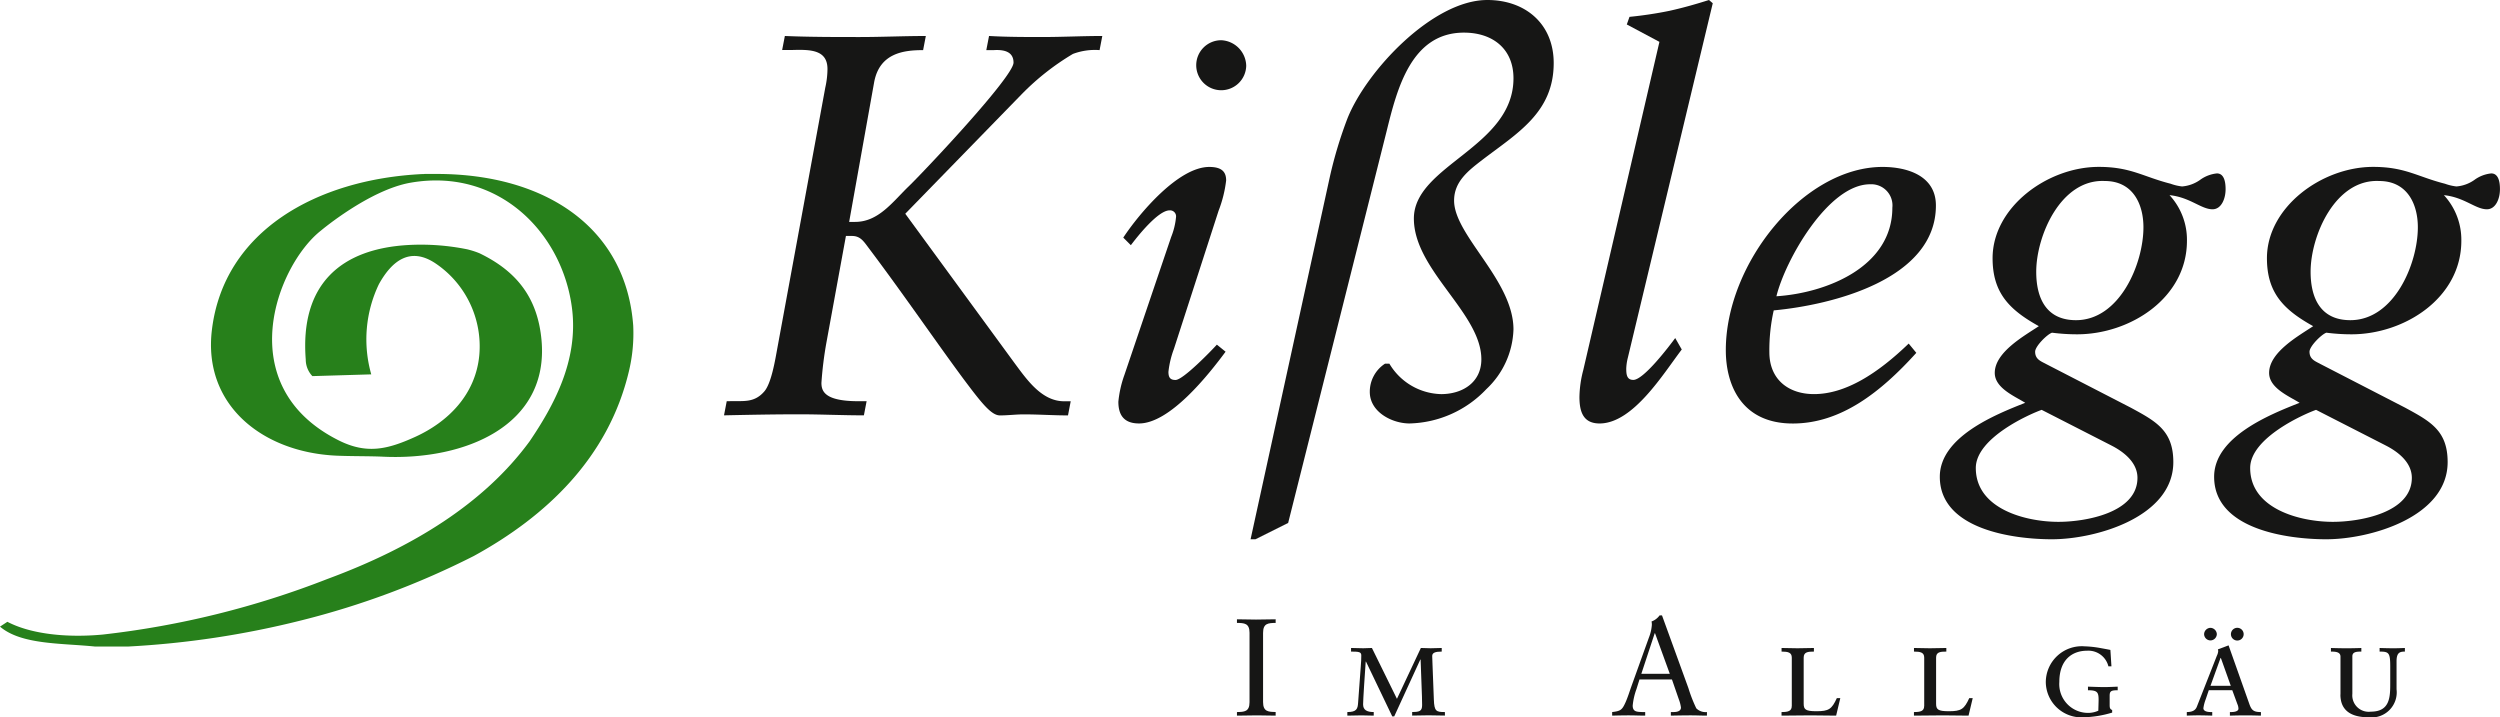 <svg xmlns="http://www.w3.org/2000/svg" width="240" height="68.86" viewBox="0 0 240 68.86">
  <g id="logo_kißlegg" transform="translate(-3.292 -8)">
    <g id="Ebene_1" data-name="Ebene 1" transform="translate(72.802 8)">
      <g id="Gruppe_277" data-name="Gruppe 277" transform="translate(0 0)">
        <path id="Pfad_5910" data-name="Pfad 5910" d="M984.638,506.65c0,.928-.5.942-1.208.955v.344c.664-.013,1.288-.026,1.925-.026.583,0,1.155.026,1.79.026V507.6c-.7-.013-1.207-.027-1.207-.955V500c0-.927.506-.94,1.207-.953V498.7c-.664.014-1.273.027-1.883.027s-1.208-.013-1.832-.027v.346c.7.013,1.208.025,1.208.953v6.654Z" transform="translate(-934.193 -439.248)" fill="#161615"/>
        <path id="Pfad_5911" data-name="Pfad 5911" d="M1075.629,526.328l-2.4-4.879c-.25,0-.57.027-.835.027-.385,0-.783-.027-1.169-.027v.346c.771,0,.983.039.983.37s-.012.584-.053,1.1l-.253,3.446c-.038.584-.145.889-1.033.889v.344c.436-.013.928-.025,1.365-.025.386,0,.784.025,1.169.025V527.6c-.677,0-1.021-.212-1.021-.742,0-.412.158-2.81.25-4.1h.028l2.522,5.262h.186l2.506-5.461h.028c.053,1.868.145,3.38.145,4.373,0,.584-.253.663-.955.663v.344c.5-.013,1.074-.025,1.577-.025s1.062.013,1.567.025V527.6c-.837,0-1.021-.066-1.062-1.193l-.132-3.446c-.013-.344-.026-.53-.026-.742,0-.306.278-.424.914-.424v-.346c-.332.014-.73.027-1.074.027-.3,0-.623-.013-.929-.027l-2.295,4.879Z" transform="translate(-1011.034 -459.243)" fill="#161615"/>
        <path id="Pfad_5912" data-name="Pfad 5912" d="M1285.506,495.637h-.224a1.636,1.636,0,0,1-.771.583,1.314,1.314,0,0,1,.028.345,4.106,4.106,0,0,1-.278,1.193l-1.7,4.732c-.173.489-.332,1.007-.543,1.484-.332.741-.477.847-1.288.941v.344c.533-.013,1.077-.026,1.607-.026s1.046.026,1.565.026v-.344h-.3c-.464-.027-.9,0-.9-.623a6.347,6.347,0,0,1,.36-1.577l.291-.927h3.118l.664,1.92a3.346,3.346,0,0,1,.2.77c0,.371-.4.437-.73.437h-.24v.344c.651-.013,1.289-.026,1.937-.026.505,0,1.023.026,1.528.026v-.344a1.258,1.258,0,0,1-1.023-.358,13.656,13.656,0,0,1-.755-1.935l-2.537-6.985Zm-.689,1.709h.028l1.419,3.9h-2.734l1.287-3.9Z" transform="translate(-1195.473 -436.558)" fill="#161615" fill-rule="evenodd"/>
        <path id="Pfad_5913" data-name="Pfad 5913" d="M1415.929,527.016c0,.5-.357.584-.982.584v.344c.929-.013,1.858-.025,2.787-.025.385,0,2.111.013,2.455.025l.4-1.682h-.332c-.49,1.073-.784,1.259-1.965,1.259-1.046,0-1.219-.173-1.219-.729v-4.414c0-.543.4-.582.982-.582v-.346c-.49.014-1.049.027-1.58.027-.5,0-1.02-.013-1.526-.027v.346c.625,0,.982.079.982.582v4.639Z" transform="translate(-1313.43 -459.243)" fill="#161615" fill-rule="evenodd"/>
        <path id="Pfad_5914" data-name="Pfad 5914" d="M1520.851,527.016c0,.5-.36.584-.982.584v.344c.929-.013,1.858-.025,2.787-.025.385,0,2.111.013,2.455.025l.4-1.682h-.331c-.493,1.073-.784,1.259-1.965,1.259-1.049,0-1.22-.173-1.22-.729v-4.414c0-.543.4-.582.983-.582v-.346c-.492.014-1.049.027-1.58.027-.5,0-1.023-.013-1.526-.027v.346c.622,0,.982.079.982.582v4.639Z" transform="translate(-1405.64 -459.243)" fill="#161615" fill-rule="evenodd"/>
        <path id="Pfad_5915" data-name="Pfad 5915" d="M1630.542,520.49c-.186-.039-1.049-.2-1.22-.225a9.8,9.8,0,0,0-1.248-.119,3.457,3.457,0,0,0-3.728,3.459,3.42,3.42,0,0,0,3.634,3.353,10.313,10.313,0,0,0,2.736-.45v-.252c-.24-.079-.24-.278-.24-.517v-.847c0-.451.145-.53.771-.53v-.345c-.4.015-.878.041-1.276.041-.5,0-1.074-.026-1.577-.041v.345c.914,0,1.021.2,1.021.941,0,.172-.026.9-.026,1.021a2.335,2.335,0,0,1-.944.211,2.762,2.762,0,0,1-2.8-2.968c0-2.121,1.22-3,2.667-3a1.978,1.978,0,0,1,2.044,1.5h.291l-.1-1.577Z" transform="translate(-1497.459 -458.098)" fill="#161615"/>
        <path id="Pfad_5916" data-name="Pfad 5916" d="M1740.236,513.914c.49-.013.995-.026,1.485-.026s.982.013,1.487.026v-.344c-.7,0-.9-.172-1.115-.783l-1.991-5.619-1.023.384a.773.773,0,0,1,.028.186,1.324,1.324,0,0,1-.133.437l-1.9,4.837c-.1.279-.3.557-.982.557v.344c.36-.013.745-.026,1.089-.026.452,0,.9.013,1.353.026v-.344h-.158c-.253,0-.692-.054-.692-.371a3.862,3.862,0,0,1,.227-.861l.291-.862h2.256l.492,1.338a1.107,1.107,0,0,1,.1.437c0,.226-.332.319-.663.319h-.158v.344Zm.079-2.863h-1.95l.967-2.677h.028l.954,2.677Zm1.235-4.957a.611.611,0,0,0-1.222,0,.611.611,0,0,0,1.222,0Zm-2.575,0a.636.636,0,0,0-.61-.609.628.628,0,0,0-.612.609.616.616,0,0,0,.612.6.624.624,0,0,0,.61-.6Z" transform="translate(-1595.669 -445.213)" fill="#161615" fill-rule="evenodd"/>
        <path id="Pfad_5917" data-name="Pfad 5917" d="M1851.139,525.916c0,1.537,1.024,2.187,2.72,2.187a2.411,2.411,0,0,0,2.67-2.69v-2.69c0-.861.345-.927.8-.927v-.346c-.373.014-.732.027-1.1.027-.439,0-.89-.013-1.327-.027v.346c.888,0,1.021.106,1.021,1.431v1.564c0,1.325,0,2.77-1.858,2.77a1.576,1.576,0,0,1-1.779-1.71v-3.605c0-.449.464-.449.863-.449v-.346c-.449.014-.942.027-1.406.027-.49,0-1.021-.013-1.513-.027v.346c.36,0,.916,0,.916.477v3.645Z" transform="translate(-1695.97 -459.243)" fill="#161615"/>
        <path id="Pfad_5918" data-name="Pfad 5918" d="M582.615,37.784h.888c1.777-.052,3.449-.052,3.449,1.827a8.418,8.418,0,0,1-.209,1.774l-4.6,25c-.209,1.147-.575,3.392-1.254,4.174-.994,1.149-2.038.887-3.4.94h-.209l-.261,1.357c2.4-.052,4.807-.1,7.211-.1,2.09,0,4.127.1,6.218.1l.261-1.357h-.784c-3.292,0-3.553-.992-3.553-1.774a35.205,35.205,0,0,1,.47-3.809l1.881-10.281h.575c.784,0,1.1.47,1.568,1.1,3.344,4.436,6.479,9.028,9.144,12.628,1.724,2.3,2.665,3.5,3.5,3.5.784,0,1.516-.1,2.3-.1,1.41,0,2.821.1,4.232.1l.261-1.357h-.627c-2.143,0-3.554-2.035-4.755-3.653l-10.5-14.351,11.234-11.533a24.011,24.011,0,0,1,4.859-3.809,5.991,5.991,0,0,1,2.56-.366l.261-1.357c-1.881,0-3.815.1-5.7.1-1.724,0-3.449,0-5.173-.1l-.262,1.357h.732c.888-.052,1.881.1,1.881,1.2,0,1.357-8.621,10.49-10.085,11.9-1.515,1.461-2.874,3.392-5.121,3.392h-.574l2.4-13.411c.522-2.818,2.873-3.079,4.7-3.079l.261-1.357c-2.09,0-4.232.1-6.322.1-2.4,0-4.807,0-7.211-.1l-.262,1.357Z" transform="translate(-577.024 -32.983)" fill="#161615"/>
        <path id="Pfad_5919" data-name="Pfad 5919" d="M890.66,59.547c.627-.835,2.612-3.34,3.71-3.34a.576.576,0,0,1,.627.626,6.824,6.824,0,0,1-.47,1.932L890.034,72.02a10.516,10.516,0,0,0-.575,2.556c0,1.2.47,2.087,1.985,2.087,2.978,0,6.688-4.7,8.308-6.888l-.836-.678c-.523.574-3.24,3.392-3.971,3.392-.522,0-.679-.26-.679-.782a8.928,8.928,0,0,1,.523-2.191l4.285-13.256a12,12,0,0,0,.732-2.922c0-.783-.366-1.3-1.62-1.3-2.978,0-6.74,4.488-8.256,6.784l.731.73Zm8.673-19.674a2.4,2.4,0,1,0,2.4,2.453,2.512,2.512,0,0,0-2.4-2.453Z" transform="translate(-851.606 -36.011)" fill="#161615" fill-rule="evenodd"/>
        <path id="Pfad_5920" data-name="Pfad 5920" d="M994.23,59.769h.47l3.137-1.566,9.457-37.626c.993-4.018,2.351-9.445,7.419-9.445,2.769,0,4.755,1.566,4.755,4.383,0,6.628-9.562,8.35-9.562,13.464,0,4.957,6.479,9.08,6.479,13.516,0,2.191-1.776,3.34-3.866,3.34a5.937,5.937,0,0,1-4.964-2.922h-.419a3.213,3.213,0,0,0-1.462,2.713c0,1.93,2.141,3.026,3.815,3.026a10.491,10.491,0,0,0,7.368-3.288,8.2,8.2,0,0,0,2.61-5.74c0-4.7-5.7-9.028-5.7-12.368,0-1.826,1.36-2.87,2.718-3.914,3.345-2.557,6.844-4.54,6.844-9.289,0-3.757-2.715-6.053-6.375-6.053-5.224,0-11.6,6.784-13.428,11.377a40.9,40.9,0,0,0-1.672,5.532L994.23,59.769Z" transform="translate(-943.684 -8)" fill="#161615" fill-rule="evenodd"/>
        <path id="Pfad_5921" data-name="Pfad 5921" d="M1267.617,8.313,1267.252,8c-1.151.365-2.4.731-3.815,1.044a37.707,37.707,0,0,1-3.816.574l-.26.73,3.133,1.67-7.314,31.52a10.752,10.752,0,0,0-.365,2.558c0,1.356.314,2.557,1.932,2.557,3.241,0,6.166-4.853,7.891-7.1l-.628-1.1c-.574.783-3.029,4.018-4.022,4.018-.627,0-.679-.521-.679-1.1a4.994,4.994,0,0,1,.156-1.043l8.151-34.025Z" transform="translate(-1172.699 -8)" fill="#161615"/>
        <path id="Pfad_5922" data-name="Pfad 5922" d="M1388.355,157.2c-2.978,2.87-6.061,4.853-9.093,4.853-2.455,0-4.285-1.409-4.285-4.018a17.492,17.492,0,0,1,.418-4.018c5.592-.522,15.57-2.975,15.57-10.072,0-2.87-2.769-3.7-5.12-3.7-7.577,0-15.049,9.237-15.049,17.586,0,3.5,1.62,7.045,6.426,7.045,4.6,0,8.415-2.974,11.862-6.784l-.729-.887Zm-12.7-4.54c.837-3.445,4.964-10.75,8.988-10.75a2.031,2.031,0,0,1,2.141,2.244c0,5.688-6.321,8.193-11.129,8.507Z" transform="translate(-1274.628 -124.219)" fill="#161615" fill-rule="evenodd"/>
        <path id="Pfad_5923" data-name="Pfad 5923" d="M1550.563,159.131c-.523-.261-.993-.47-.993-1.148,0-.522,1.148-1.67,1.621-1.826a18.685,18.685,0,0,0,2.4.156c5.12,0,10.553-3.5,10.553-8.976a6.313,6.313,0,0,0-1.672-4.384c1.985.209,3.031,1.357,4.129,1.357.834,0,1.253-.992,1.253-1.931,0-.73-.156-1.512-.834-1.512a3.287,3.287,0,0,0-1.62.625,3.461,3.461,0,0,1-1.725.626,4.725,4.725,0,0,1-1.1-.261c-2.664-.678-3.815-1.617-6.9-1.617-4.912,0-10.19,3.862-10.19,8.767,0,3.34,1.621,4.958,4.44,6.524-1.409.939-4.231,2.5-4.231,4.488,0,1.462,1.932,2.244,2.925,2.87-2.925,1.148-8.2,3.288-8.2,7.1,0,5.062,7.054,6,10.764,6,4.231,0,11.653-2.14,11.653-7.411,0-3.027-1.674-3.914-4.078-5.219l-8.2-4.227Zm6.27,7.827c1.357.679,2.56,1.723,2.56,3.131,0,3.392-5.068,4.227-7.577,4.227-3.188,0-7.942-1.253-7.942-5.167,0-2.922,5.277-5.218,6.324-5.584l6.635,3.392Zm3.134-20.926c0,3.548-2.3,8.924-6.477,8.924-2.874,0-3.815-2.14-3.815-4.645,0-3.444,2.35-8.923,6.584-8.715,2.716,0,3.708,2.244,3.708,4.435Z" transform="translate(-1423.707 -124.219)" fill="#161615" fill-rule="evenodd"/>
        <path id="Pfad_5924" data-name="Pfad 5924" d="M1767.967,159.131c-.523-.261-.993-.47-.993-1.148,0-.522,1.151-1.67,1.62-1.826a18.7,18.7,0,0,0,2.4.156c5.119,0,10.555-3.5,10.555-8.976a6.316,6.316,0,0,0-1.674-4.384c1.985.209,3.032,1.357,4.129,1.357.835,0,1.253-.992,1.253-1.931,0-.73-.156-1.512-.837-1.512a3.29,3.29,0,0,0-1.618.625,3.459,3.459,0,0,1-1.725.626,4.768,4.768,0,0,1-1.1-.261c-2.664-.678-3.813-1.617-6.9-1.617-4.912,0-10.19,3.862-10.19,8.767,0,3.34,1.621,4.958,4.44,6.524-1.408.939-4.231,2.5-4.231,4.488,0,1.462,1.932,2.244,2.927,2.87-2.927,1.148-8.205,3.288-8.205,7.1,0,5.062,7.054,6,10.765,6,4.231,0,11.652-2.14,11.652-7.411,0-3.027-1.674-3.914-4.076-5.219l-8.2-4.227Zm6.27,7.827c1.358.679,2.56,1.723,2.56,3.131,0,3.392-5.068,4.227-7.577,4.227-3.185,0-7.942-1.253-7.942-5.167,0-2.922,5.278-5.218,6.324-5.584l6.635,3.392Zm3.137-20.926c0,3.548-2.3,8.924-6.48,8.924-2.873,0-3.815-2.14-3.815-4.645,0-3.444,2.35-8.923,6.584-8.715,2.715,0,3.711,2.244,3.711,4.435Z" transform="translate(-1614.771 -124.219)" fill="#161615" fill-rule="evenodd"/>
      </g>
    </g>
    <g id="Ebene_2" data-name="Ebene 2" transform="translate(3.292 24.699)">
      <g id="Gruppe_278" data-name="Gruppe 278" transform="translate(0)">
        <path id="Pfad_5925" data-name="Pfad 5925" d="M44.068,145.835h1.257c10.31.034,18.061,5.122,18.756,14.565a15.593,15.593,0,0,1-.419,4.4c-1.969,8.276-7.925,13.9-14.879,17.708a78.573,78.573,0,0,1-16.555,6.182,86.749,86.749,0,0,1-16.66,2.515H12.424c-3.233-.333-7.08-.16-9.132-1.913L4,188.828c2.228,1.169,5.645,1.554,9.16,1.225a85.386,85.386,0,0,0,21.585-5.344c8.193-3.026,15.033-7.266,19.385-13.2l.03-.043c2.292-3.391,4.648-7.683,4.056-12.636-.874-7.309-7.062-13.629-15.508-12.155-3.962.691-8.6,4.593-8.6,4.593-4.227,3.316-8.723,14.9,1.68,20.135,2.714,1.365,4.717.87,7.335-.314,3.205-1.45,5.831-4.089,6.182-7.859a9.6,9.6,0,0,0-4.191-8.8c-2.427-1.634-4.187-.285-5.449,1.991a12.265,12.265,0,0,0-.732,8.654l-5.652.168a2.305,2.305,0,0,1-.637-1.592c-.561-7.179,3.319-10.661,9.954-11a22.366,22.366,0,0,1,5.546.419,8.123,8.123,0,0,1,1.18.379c3.659,1.763,5.583,4.359,5.952,8.318.764,8.2-7.3,11.579-15.193,11.212-1.352-.063-3.02-.036-4.506-.1-7.13-.332-12.8-4.892-11.945-12.05,1.133-9.513,10.057-14.492,20.223-14.984h.1" transform="translate(-3.292 -145.835)" fill="#27801b" fill-rule="evenodd"/>
        <path id="Pfad_5926" data-name="Pfad 5926" d="M338.994,145.835h.1" transform="translate(-298.323 -145.835)" fill="#27801b" fill-rule="evenodd"/>
      </g>
    </g>
  </g>
</svg>
